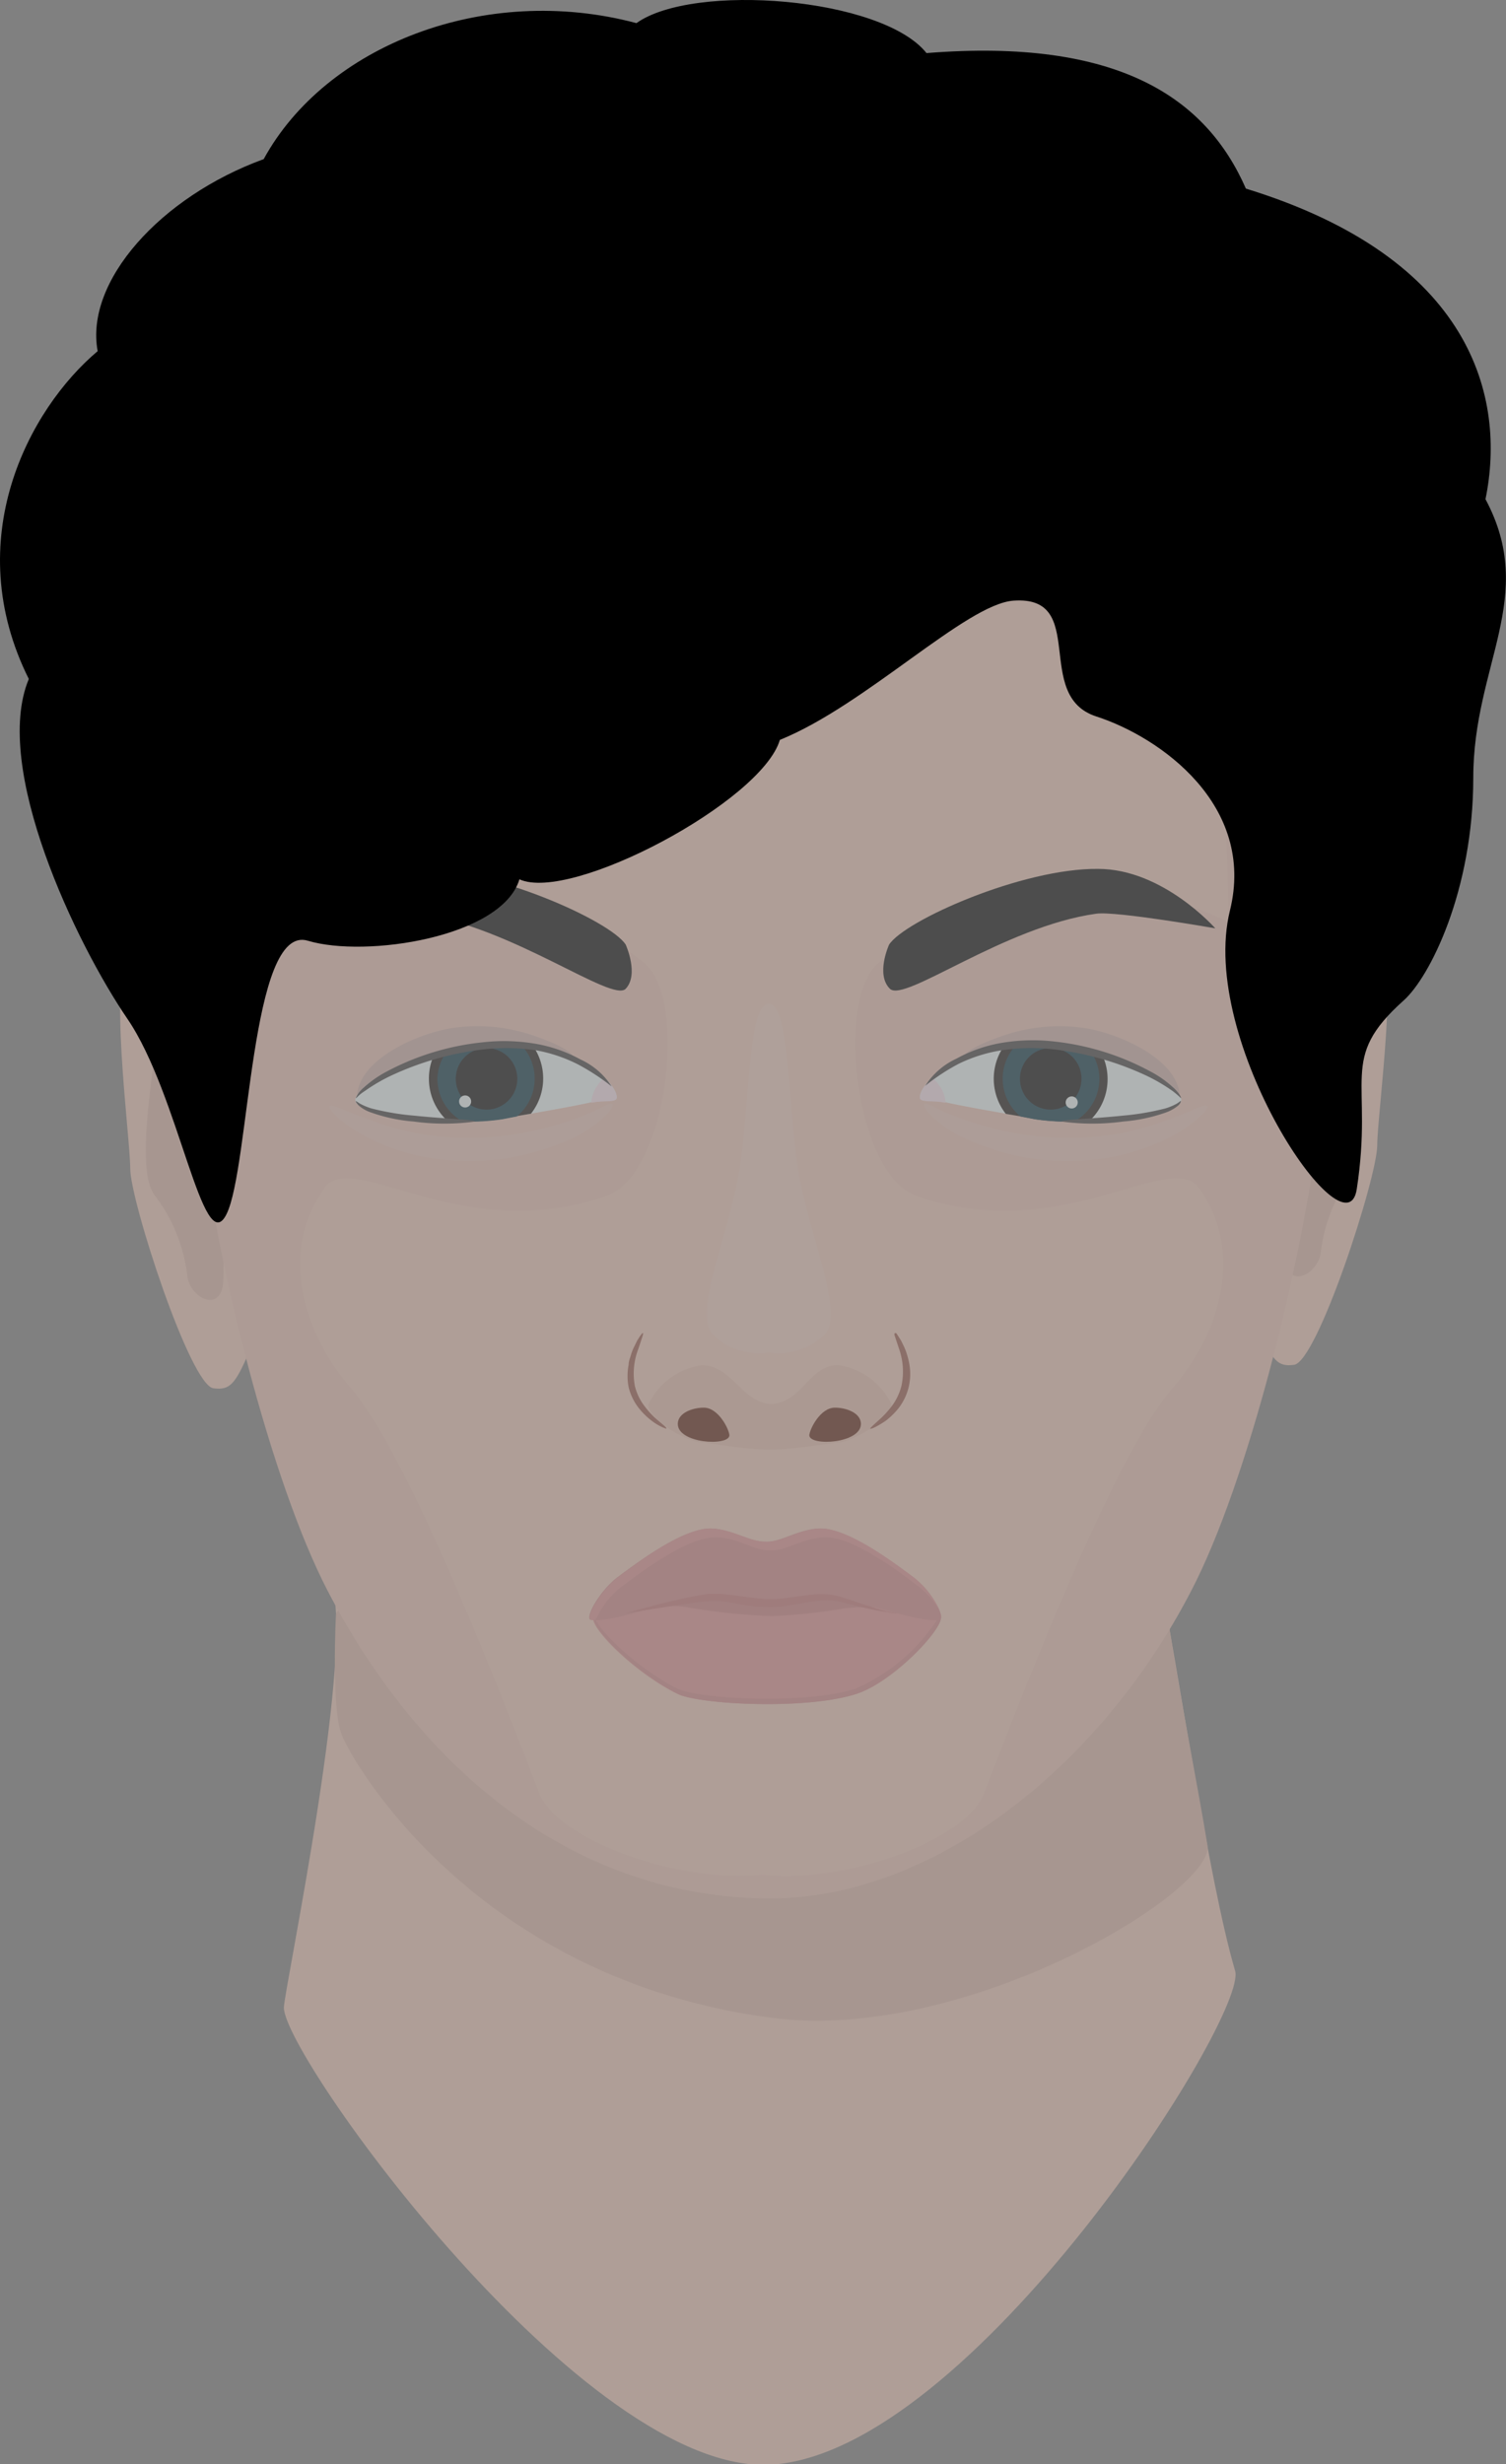 <svg xmlns="http://www.w3.org/2000/svg" viewBox="0 0 92.52 151.29"><rect x="0" y="0" width="92.52" height="151.29" fill="#808080" stroke="none"/><defs><style>.cls-1{opacity:0.4;}.cls-2{fill:#f4cab8;}.cls-3{fill:#e2b7a8;}.cls-4{fill:#efc3b4;}.cls-5{fill:#f4cfc1;}.cls-6{fill:#9b5942;}.cls-15,.cls-6{opacity:0.1;}.cls-7{fill:#5c1c09;}.cls-8{fill:#9b5645;}.cls-9{fill:#d37f7f;}.cls-10{fill:#e59191;}.cls-11{fill:#d88787;}.cls-12{fill:#cc7676;}.cls-13{opacity:0.2;}.cls-14{fill:#69697c;}.cls-16{fill:#fff;}.cls-17{fill:#f6ffff;}.cls-18{fill:#17120e;}.cls-19{fill:#053142;}.cls-20{fill:#030303;}.cls-21{fill:#ffe6f1;}.cls-22{fill:#3f3b3c;}</style></defs><title>Haare_5</title><g id="Ebene_2" data-name="Ebene 2"><g id="Auswahlmöglichkeiten"><g id="Haare_5"><g id="Standardgesicht" class="cls-1"><g id="Standard-Hautfarbe_Frau"><path class="cls-2" d="M20.24,97c1.82,3.36-2.8,25.2-2.8,26.27,0,3,18.51,28.75,29.94,28.06,12.32-.75,29.31-27.57,28.5-30.32-1.66-5.63-3.57-19.11-4.61-24C50,95.9,20.24,97,20.24,97Z"/><path class="cls-3" d="M20.64,99.14s-.3,5.68.35,7.37,8.26,15,26.39,17.38c11.91,1.58,27.24-7.75,26.8-10.58-.49-3.08-1.77-9.57-2.34-13.36C68.47,98.68,21.94,94.61,20.64,99.14Z"/><path class="cls-2" d="M79.72,62c.72-1.7,2.55-6.87,4.89-5.06,1.47,1.13,0,11.41,0,13.38S80.94,83.6,79.5,83.8c-1,.13-1.32-.23-2.18-2.22S78.13,65.76,79.72,62Z"/><path class="cls-3" d="M79.94,66.3c.36-.6,3.21-4.87,3.21-3.43s1.22,7.42,0,9.08a10.14,10.14,0,0,0-2,4.87c-.12,1.44-2.07,2.38-2.2.47S79.29,67.41,79.94,66.3Z"/><path class="cls-2" d="M12.93,63.43c-.71-1.7-2.54-6.87-4.89-5.06C6.58,59.5,8,69.77,8,71.75s3.68,13.3,5.11,13.49c1,.13,1.33-.22,2.19-2.22S14.52,67.2,12.93,63.43Z"/><path class="cls-3" d="M12.71,67.75c-.35-.61-3.21-4.88-3.21-3.44s-1.22,7.42,0,9.08a10,10,0,0,1,2,4.88c.12,1.44,2.08,2.38,2.21.47S13.37,68.86,12.71,67.75Z"/><path class="cls-4" d="M76,29.42c-3.1-4.18-10.06-12.7-28.36-12.7s-26.32,8.52-29.42,12.7c-6.86,9.24-6.49,34.31-5.87,39.8.94,8.26,4.28,21.72,7.78,28.46,5.72,11,15.19,18.89,27.21,18.88,9.83,0,20.12-7.85,25.84-18.88C76.69,90.94,80,77.48,81,69.22,81.6,63.73,82.88,38.66,76,29.42Z"/><path class="cls-2" d="M56.29,73.42c-3.68-1.28-5-11.94-2.37-14.24s12.38-7.1,21.55-2.56c0-3-.17-19.51-4.55-25.48C61.56,18.35,53.34,18.8,46.78,18.8S32,18.35,22.63,31.14c-4.38,6-4.54,22.47-4.54,25.48,9.17-4.54,18.89.26,21.54,2.56s1.31,13-2.37,14.24c-8.94,3.1-15.55-2.89-17.31-.5-2.64,3.61-1.55,8.34,1.18,11.8,1.06,1.33,3.63,3.54,12,25.39,1.11,2.9,8.69,5.56,13.67,5,5,.59,12.55-2.07,13.66-5,8.35-21.85,10.93-24.06,12-25.39,2.73-3.46,3.83-8.19,1.18-11.8C71.85,70.53,65.23,76.52,56.29,73.42Z"/><path class="cls-5" d="M49.13,72.36c-.75-3.87-.54-10.73-1.9-10.73s-1.15,6.86-1.9,10.73-2.7,8.29-1.55,9.56a4.06,4.06,0,0,0,3.45,1.13,4.06,4.06,0,0,0,3.45-1.13C51.83,80.65,49.91,76.33,49.13,72.36Z"/></g><g id="Gesicht"><g id="Standard-Augenbrauen_Frau"><path d="M54.62,58s-.84,1.83.05,2.71,7-3.82,12.68-4.61c1.23-.17,7.31.9,7.31.9s-3.21-3.65-7.2-3.65C62.81,53.3,55.58,56.52,54.62,58Z"/><path d="M38.44,58s.83,1.83,0,2.71-7-3.82-12.69-4.61c-1.23-.17-7.3.9-7.3.9s3.21-3.65,7.19-3.65C30.25,53.3,37.48,56.52,38.44,58Z"/></g><g id="Standard-Nase_Frau"><path class="cls-6" d="M51.48,83.82c-1.77,0-2.18,2.29-4.11,2.39-1.82-.1-2.39-2.39-4.28-2.38a4.28,4.28,0,0,0-3.26,2.42c0,.88,2.27,2.27,3.38,2.33.24,0,2.78.43,4.08.43s3.87-.42,4.11-.43c1.11-.08,3.36-1.49,3.36-2.37A4.3,4.3,0,0,0,51.48,83.82Z"/><path class="cls-7" d="M49.72,88.14c0-.35.67-1.73,1.59-1.71.63,0,1.58.3,1.58,1C52.89,88.63,49.78,88.81,49.72,88.14Z"/><path class="cls-7" d="M44.81,88.14c0-.35-.67-1.73-1.59-1.71-.63,0-1.58.3-1.58,1C41.64,88.63,44.75,88.81,44.81,88.14Z"/><path class="cls-8" d="M53.46,87.72c0-.06.28-.29.72-.7a5.78,5.78,0,0,0,.69-.8,3.54,3.54,0,0,0,.51-1.13,4.2,4.2,0,0,0-.15-2.28l-.13-.39-.1-.3c-.06-.16-.08-.26,0-.27s.09.06.19.2l.17.27.19.39a3.91,3.91,0,0,1,.18.49,4.27,4.27,0,0,1,.14.59,3.43,3.43,0,0,1-.65,2.65,4.54,4.54,0,0,1-.8.79C53.85,87.62,53.49,87.76,53.46,87.72Z"/><path class="cls-8" d="M40.93,87.72s-.39-.1-.9-.49a4.54,4.54,0,0,1-.8-.79,3.44,3.44,0,0,1-.61-1.26,3.66,3.66,0,0,1,0-1.39c0-.22.09-.41.14-.59s.12-.35.19-.49l.19-.39.17-.27c.1-.14.17-.22.19-.2s0,.11-.05.27l-.1.3-.13.39A4.2,4.2,0,0,0,39,85.09a3.34,3.34,0,0,0,.51,1.13,5.78,5.78,0,0,0,.69.8C40.66,87.43,41,87.66,40.93,87.72Z"/></g><g id="Standard-Mund_Frau"><path class="cls-9" d="M47,97.27A56,56,0,0,0,38.9,98.5c-.13.13-.5.73-.27,1a76.79,76.79,0,0,0,8.55.8c1.26,0,6.89,0,7.43-.14s1.33-.53,1.16-1.16S49.28,97.13,47,97.27Z"/><path class="cls-10" d="M51.81,98.76a33.14,33.14,0,0,1-4.43.47,39.26,39.26,0,0,1-5.2-.55c-1.08-.21-5.73,0-5.76.63-.05.81,2.7,3.47,5.2,4.7,1.29.64,7.84,1,10.94,0,2.2-.7,5.25-3.89,5.2-4.7C57.73,98.71,53.08,98.56,51.81,98.76Z"/><path class="cls-11" d="M57.71,99.23a11.35,11.35,0,0,1-5.15,4.45c-3.1,1-9.65.64-10.94,0-2.29-1.13-4.77-3.44-5.15-4.45a.1.1,0,0,0,0,.08c-.05.81,2.7,3.47,5.2,4.7,1.29.64,7.84,1,10.94,0,2.2-.7,5.25-3.89,5.2-4.7A.1.1,0,0,0,57.71,99.23Z"/><path class="cls-11" d="M56,96.79c-1.16-.86-4-3-5.69-2.94-1.3.06-2.32.84-3.27.81H47c-.95,0-2-.75-3.27-.81C42,93.78,39.17,95.93,38,96.79s-2.13,2.62-1.69,2.67c1.6.17,4.5-1.25,7.38-1.34a28.81,28.81,0,0,0,3.39.31,25.43,25.43,0,0,0,3.24-.31c2.88.09,5.78,1.51,7.38,1.34C58.15,99.41,57.31,97.74,56,96.79Z"/><path class="cls-10" d="M38.32,97.32c1.16-.86,4-3,5.69-2.93,1.29,0,2.31.83,3.27.8h.09c1,0,2-.75,3.26-.8,1.72-.08,4.54,2.07,5.69,2.93a5.52,5.52,0,0,1,1.42,1.6,5.31,5.31,0,0,0-1.68-2.13c-1.16-.86-4-3-5.69-2.94-1.3.06-2.32.84-3.27.81H47c-.95,0-2-.75-3.27-.81-1.71-.07-4.53,2.08-5.69,2.94s-2.13,2.62-1.69,2.67h.24A5.5,5.5,0,0,1,38.32,97.32Z"/><path class="cls-12" d="M55.16,99.07s-.23,0-.66-.09a16.94,16.94,0,0,1-1.79-.36l-1.22-.29a3.61,3.61,0,0,0-.65-.08,6,6,0,0,0-.71.06c-.5.06-1,.16-1.57.25a6.76,6.76,0,0,1-1.76.1c-.6,0-1.17-.14-1.71-.23l-.8-.12-.18,0h-.17a2.43,2.43,0,0,0-.38,0c-1,.09-1.9.24-2.66.36l-2.46.38s.92-.27,2.41-.64c.75-.18,1.64-.4,2.66-.55l.4,0h.43l.82.1c.55.07,1.11.16,1.68.21a7,7,0,0,0,1.65-.08c.54-.07,1.07-.15,1.59-.2a6.6,6.6,0,0,1,.77,0,3.94,3.94,0,0,1,.73.14c.44.13.84.27,1.2.39.73.24,1.32.42,1.74.53Z"/></g><g id="Standard-Augen_Mann"><g class="cls-13"><path class="cls-14" d="M59.15,65.13c-.26-.68,2.58-1.58,2.92-1.68a10.51,10.51,0,0,1,4.73-.3c1.84.33,5,1.64,5.58,3.61.38,1.24-.62.47-1.33.08a15,15,0,0,0-3.62-1.61A13.84,13.84,0,0,0,62.38,65C62,65,59.35,65.63,59.15,65.13Z"/></g><g class="cls-15"><path class="cls-16" d="M74.17,67.92c.1.13-.61,1-2.14,1.81a12.45,12.45,0,0,1-2.86,1.12,14.86,14.86,0,0,1-10.3-1.16,7.26,7.26,0,0,1-1.69-1.21c-.34-.36-.46-.63-.39-.69s.31,0,.72.24a17.11,17.11,0,0,0,1.77.74,19.64,19.64,0,0,0,6.17,1.09,18.54,18.54,0,0,0,3.44-.29,17.4,17.4,0,0,0,2.72-.76C73.14,68.26,74,67.74,74.17,67.92Z"/></g><path class="cls-17" d="M66.9,68.84l-.92,0a13.12,13.12,0,0,1-2.43-.14l-.88-.17-.88-.15c-1.23-.22-2.63-.46-3.7-.7H58c-.6-.14-1.43,0-1.48-.26s.22-.77.75-1.26a8.16,8.16,0,0,1,4.42-2,5.82,5.82,0,0,1,.73-.07h.34c.46,0,.91,0,1.36.06.24,0,.48,0,.71.06a18.68,18.68,0,0,1,2.22.37l.69.17c2.54.68,4.42,1.76,4.8,2.64S69.68,68.76,66.9,68.84Z"/><path class="cls-18" d="M67.75,64.79l-.69-.17a18.68,18.68,0,0,0-2.22-.37c-.23,0-.47,0-.71-.06-.45,0-.9-.06-1.36-.06h-.34a5.82,5.82,0,0,0-.73.07,3.51,3.51,0,0,0,.09,4.19l.88.15.88.17a13.12,13.12,0,0,0,2.43.14l.92,0a3.51,3.51,0,0,0,.85-4Z"/><path class="cls-19" d="M67.54,66.24A3,3,0,0,1,66,68.86a13.12,13.12,0,0,1-2.43-.14l-.88-.17a3,3,0,0,1-.24-4.41h.34c.46,0,.91,0,1.36.06l.06.2c.12.36.24.69.36.69s.18-.33.27-.71a.5.5,0,0,1,0-.12,18.68,18.68,0,0,1,2.22.37A3,3,0,0,1,67.54,66.24Z"/><path class="cls-20" d="M66.44,66.24a1.89,1.89,0,1,1-1.89-1.89A1.88,1.88,0,0,1,66.44,66.24Z"/><path class="cls-17" d="M66.21,67.69a.37.37,0,1,1-.37-.37A.37.37,0,0,1,66.21,67.69Z"/><path class="cls-21" d="M58.09,67.7H58c-.6-.14-1.43,0-1.48-.26s.22-.77.75-1.26a2.23,2.23,0,0,1,.6.74A1.92,1.92,0,0,1,58.09,67.7Z"/><path class="cls-22" d="M72.55,67.43s-.17-.18-.51-.44a10.7,10.7,0,0,0-1.56-.92,18.41,18.41,0,0,0-5.75-1.64,12.18,12.18,0,0,0-3.27.07,9.33,9.33,0,0,0-2.55.81,12.63,12.63,0,0,0-2.07,1.36A4.51,4.51,0,0,1,58.76,65a8.81,8.81,0,0,1,2.62-.94,11.55,11.55,0,0,1,3.4-.11,16,16,0,0,1,5.86,1.82,6.67,6.67,0,0,1,1.52,1.08C72.49,67.17,72.58,67.42,72.55,67.43Z"/><path class="cls-22" d="M72.55,67.6s0,.12-.16.27a2.43,2.43,0,0,1-.72.42,10.31,10.31,0,0,1-2.66.57,13.85,13.85,0,0,1-3.8,0c0-.11,1.7-.15,3.77-.36a16,16,0,0,0,2.6-.44,3.54,3.54,0,0,0,.72-.3C72.46,67.66,72.53,67.58,72.55,67.6Z"/><g class="cls-13"><path class="cls-14" d="M35.26,65.13c.26-.68-2.58-1.58-2.91-1.68a10.52,10.52,0,0,0-4.73-.3c-1.85.33-5,1.64-5.59,3.61-.37,1.24.63.47,1.34.08A15,15,0,0,1,27,65.23,13.88,13.88,0,0,1,32,65C32.41,65,35.07,65.63,35.26,65.13Z"/></g><g class="cls-15"><path class="cls-16" d="M20.25,67.92c-.11.13.6,1,2.14,1.81a12.36,12.36,0,0,0,2.85,1.12,14.88,14.88,0,0,0,10.31-1.16,7,7,0,0,0,1.68-1.21c.35-.36.46-.63.4-.69s-.32,0-.73.24a16.21,16.21,0,0,1-1.77.74A19.59,19.59,0,0,1,29,69.86a18.36,18.36,0,0,1-3.43-.29,17.86,17.86,0,0,1-2.73-.76C21.28,68.26,20.37,67.74,20.25,67.92Z"/></g><path class="cls-17" d="M27.51,68.84l.92,0a13.18,13.18,0,0,0,2.44-.14l.88-.17.87-.15c1.23-.22,2.63-.46,3.7-.7h.09c.6-.14,1.42,0,1.47-.26s-.22-.77-.75-1.26a8.12,8.12,0,0,0-4.41-2,6,6,0,0,0-.74-.07h-.33c-.46,0-.92,0-1.37.06-.24,0-.47,0-.71.06a18.68,18.68,0,0,0-2.22.37l-.69.17c-2.54.68-4.41,1.76-4.8,2.64S24.74,68.76,27.51,68.84Z"/><path class="cls-18" d="M26.35,66.24a3.5,3.5,0,0,0,1.16,2.6l.92,0a13.18,13.18,0,0,0,2.44-.14l.88-.17.87-.15a3.49,3.49,0,0,0,.1-4.19,6,6,0,0,0-.74-.07h-.33c-.46,0-.92,0-1.37.06-.24,0-.47,0-.71.06a18.68,18.68,0,0,0-2.22.37l-.69.17A3.49,3.49,0,0,0,26.35,66.24Z"/><path class="cls-19" d="M26.87,66.24a3,3,0,0,0,1.56,2.62,13.18,13.18,0,0,0,2.44-.14l.88-.17A3,3,0,0,0,32,64.14h-.33c-.46,0-.92,0-1.37.06l-.06.2c-.12.36-.24.69-.36.69s-.17-.33-.26-.71l0-.12a18.68,18.68,0,0,0-2.22.37A3,3,0,0,0,26.87,66.24Z"/><path class="cls-20" d="M28,66.24a1.89,1.89,0,1,0,1.89-1.89A1.89,1.89,0,0,0,28,66.24Z"/><path class="cls-17" d="M28.21,67.69a.37.37,0,0,0,.73,0,.37.37,0,1,0-.73,0Z"/><path class="cls-21" d="M36.32,67.7h.09c.6-.14,1.42,0,1.47-.26s-.22-.77-.75-1.26a2.21,2.21,0,0,0-.81,1.53Z"/><path class="cls-22" d="M21.86,67.43s.07-.26.39-.57a7,7,0,0,1,1.53-1.08A16,16,0,0,1,29.63,64a11.55,11.55,0,0,1,3.4.11,8.88,8.88,0,0,1,2.63.94,4.51,4.51,0,0,1,1.92,1.66,13.71,13.71,0,0,0-2.08-1.36A9.37,9.37,0,0,0,33,64.5a12.26,12.26,0,0,0-3.28-.07,18.49,18.49,0,0,0-5.75,1.64,10.7,10.7,0,0,0-1.56.92C22,67.25,21.9,67.44,21.86,67.43Z"/><path class="cls-22" d="M21.86,67.6s.1.06.25.16a3.8,3.8,0,0,0,.72.3,15.9,15.9,0,0,0,2.61.44c2.07.21,3.76.25,3.76.36a13.82,13.82,0,0,1-3.8,0,10.13,10.13,0,0,1-2.65-.57,2.19,2.19,0,0,1-.72-.42C21.88,67.72,21.84,67.61,21.86,67.6Z"/></g></g></g><path id="Haare_5-2" data-name="Haare_5" d="M62.26,36.88c-2.91.21-9.08,6.42-14.35,8.55-1.12,3.78-12.82,10-16,8.56-1.07,3.56-9.45,4.84-13,3.77s-3.56,13.94-5,16.8S11,67.2,7.83,62.56-.5,47.12,1.77,41.69C-2.5,33.14,1.77,25.12,6,21.56c-.8-4.28,3.86-9.48,10.2-11.79C20,2.82,29.75-1.07,39.1,1.42c3.48-2.49,15.08-1.6,17.82,1.84,11.85-.95,17.2,2.8,19.62,8.32,13.92,4.28,16,12.83,14.72,19.07,3.21,6-.75,10.17-.75,17.1S87.84,60,86.23,61.43c-4.06,3.63-1.83,4.8-2.88,11.59-.66,4.28-9.77-9.1-7.79-17.11,1.6-6.47-4.28-10.65-8.21-11.92S66.9,36.55,62.26,36.88Z"/></g></g></g></svg>